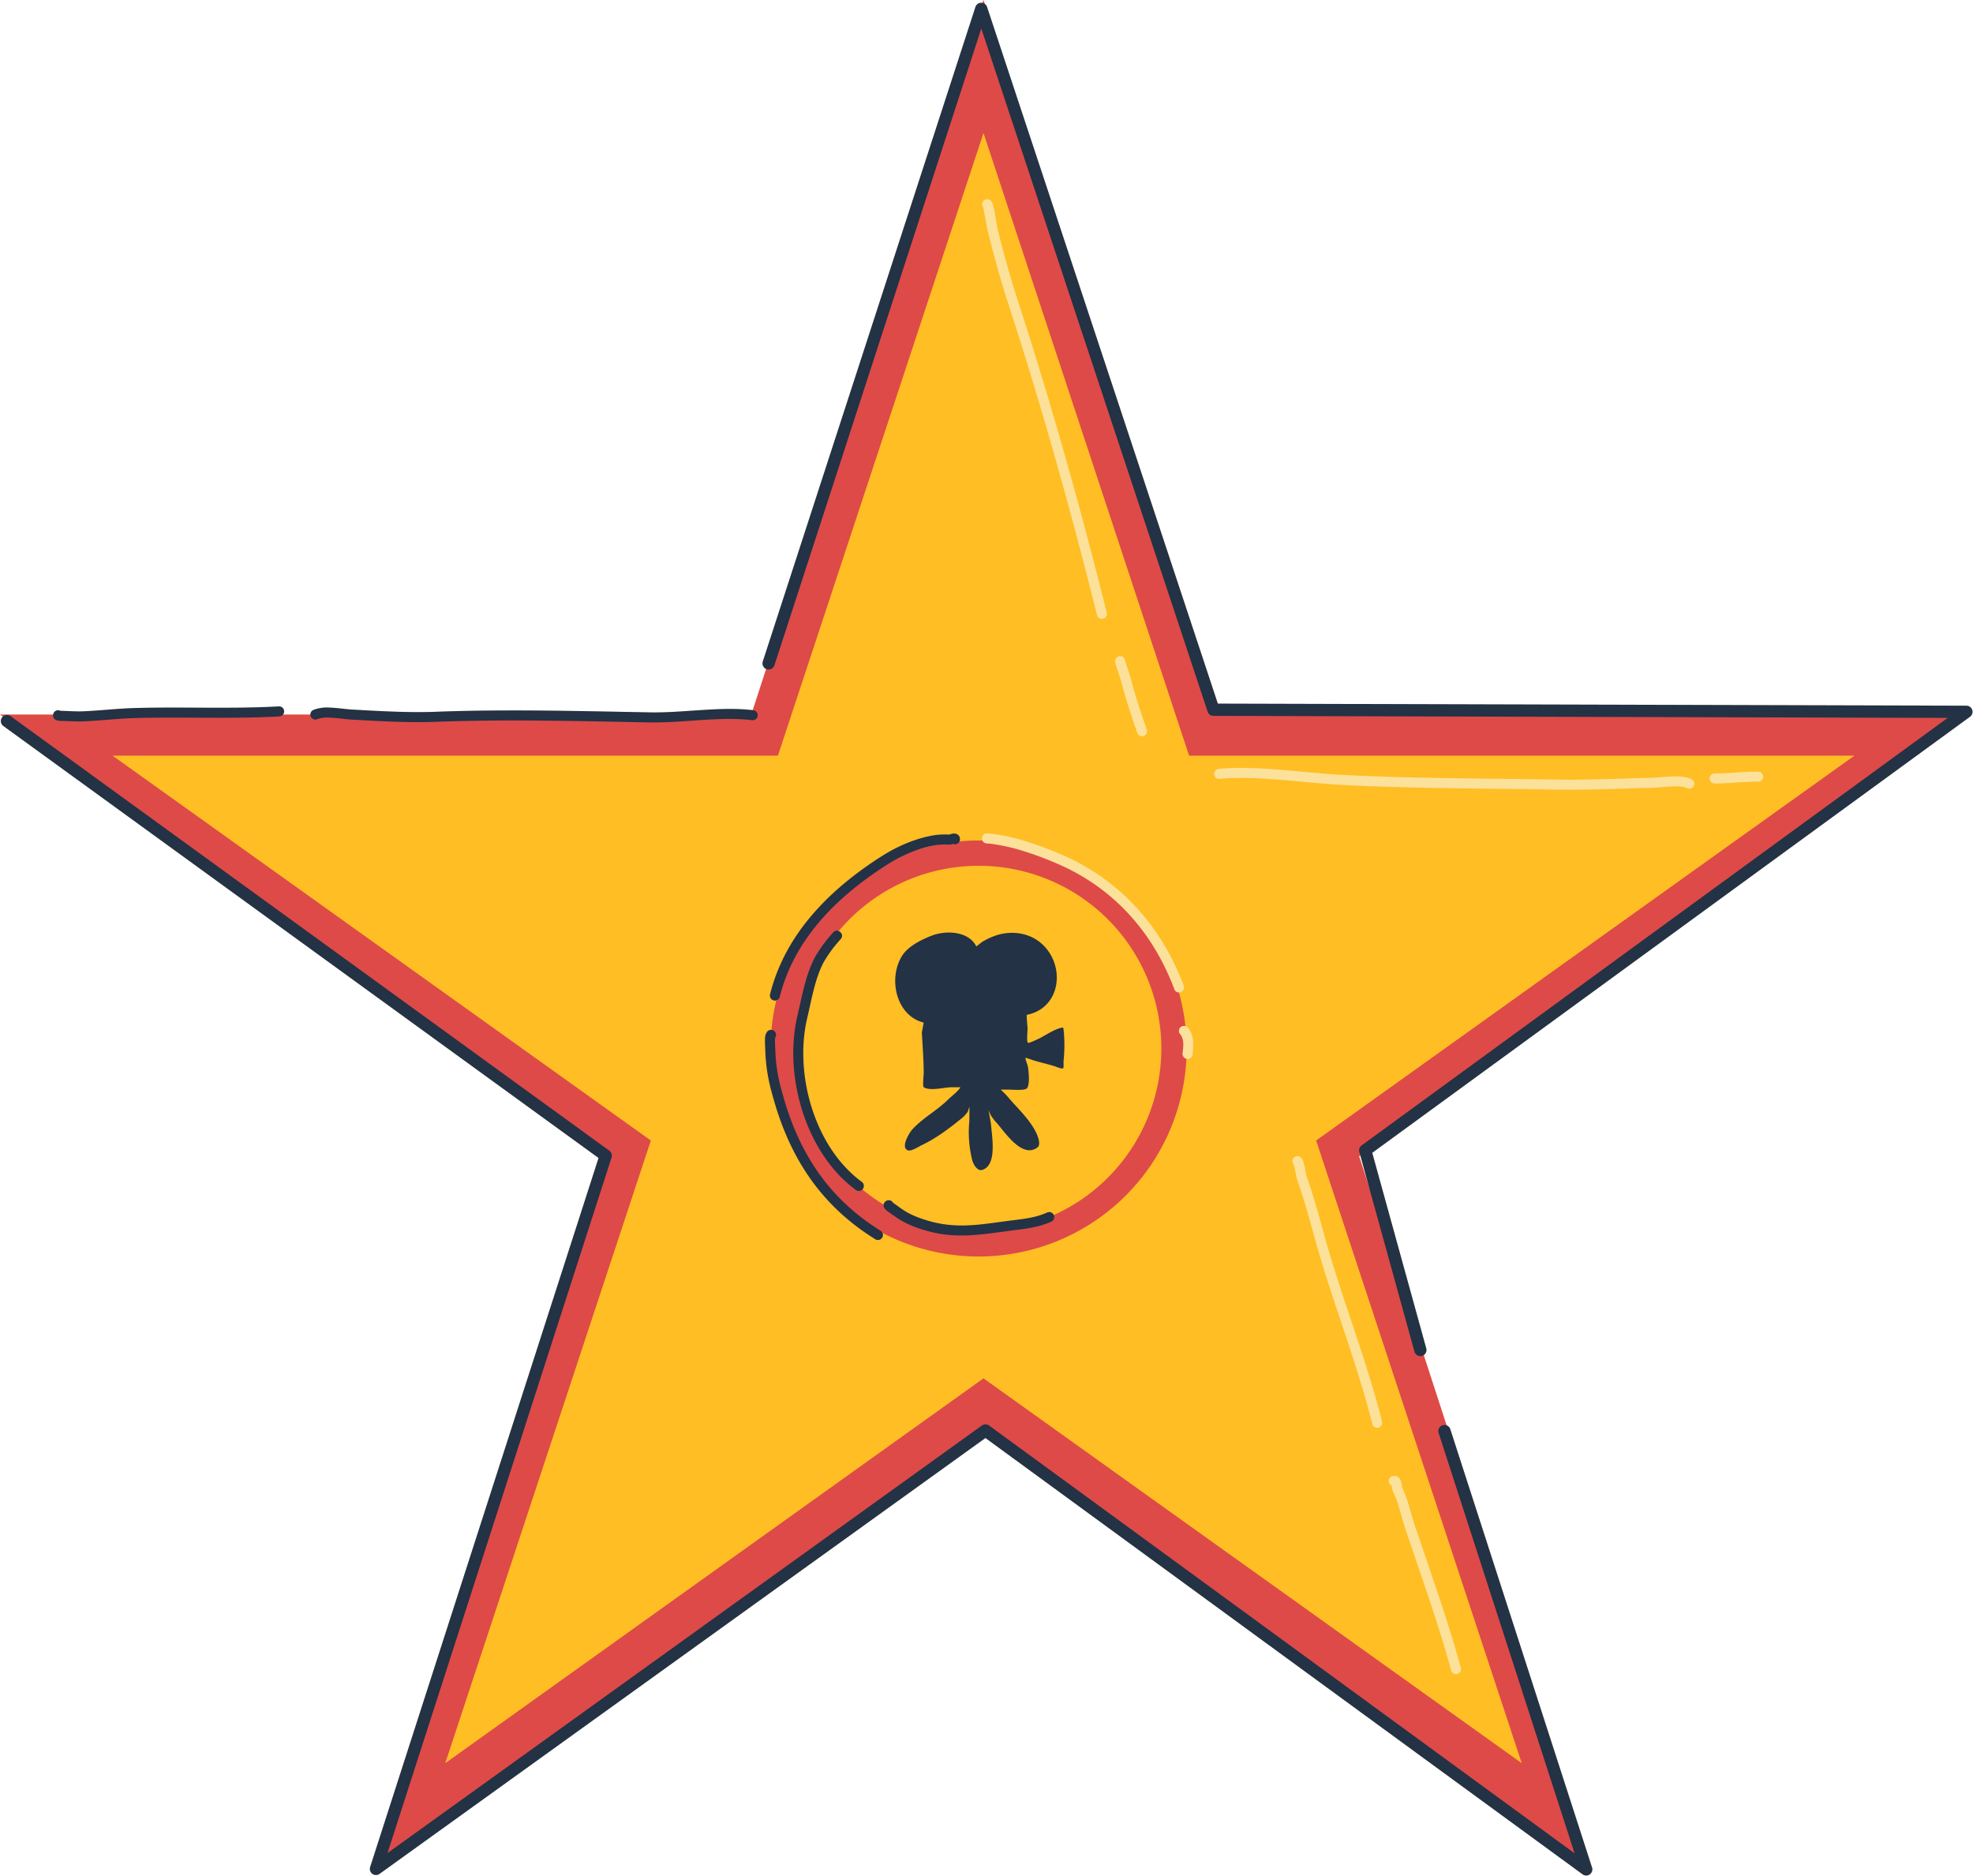 <?xml version="1.0" encoding="UTF-8" standalone="no"?><svg xmlns="http://www.w3.org/2000/svg" xmlns:xlink="http://www.w3.org/1999/xlink" data-name="Layer 1" fill="#000000" height="840.7" preserveAspectRatio="xMidYMid meet" version="1" viewBox="0.0 0.0 884.2 840.7" width="884.2" zoomAndPan="magnify"><g id="change1_1"><path d="M883.853,318.142a2.742,2.742,0,0,0-2.6-1.9l-335.47-.931C537.186,289.377,442.351,3.123,442.351,3.123a2.75,2.75,0,0,0-1.033-1.383L440.752,0l-.426,1.312a2.674,2.674,0,0,0-.589-.07,2.746,2.746,0,0,0-2.6,1.9l-95.29,293.293a2.737,2.737,0,0,0,1.5,3.345l-6,18.479c-14.431-1.746-31.176,1.252-45.935.983-31.838-.576-64.344-1.475-96.14-.265-12.4.471-25.326-.318-37.724-1.009-2.693-.151-6.514-.784-10.022-.868a16.866,16.866,0,0,0-7.113,1.065,2.245,2.245,0,0,0-1.318,2.064H126.837a2.241,2.241,0,0,0-1.859-3.667c-21.546,1.207-43.235.119-64.835.743-7.728.222-15.433,1.168-23.147,1.473-2.367.093-4.743-.054-7.108-.147l-2.864-.106-.009-.006a2.251,2.251,0,0,0-3.009,1.037,2.315,2.315,0,0,0-.205.673H0l1.248.907a2.732,2.732,0,0,0,.262,4.223L268.237,518.925,165.882,836.674a2.743,2.743,0,0,0,4.214,3.069L441.629,644.425l267.62,195.534a2.744,2.744,0,0,0,4.229-3.06L649.966,640.511a2.723,2.723,0,0,0-1.656-1.715l-10.245-31.53a2.734,2.734,0,0,0,1.118-3l-24.205-87.653L882.859,321.205A2.744,2.744,0,0,0,883.853,318.142ZM28.14,319.766a1.932,1.932,0,0,1,.13.46h-.019A2.2,2.2,0,0,0,28.14,319.766ZM609.105,518.134l.5-.362L613.09,530.4Z" fill="#fce19a"/></g><g id="change2_1"><path d="M440.752,0,544.8,320.226H881.5l-272.4,197.908L713.152,838.361l-272.4-197.91-272.4,197.91L272.4,518.134,0,320.226H336.705Z" fill="#de4a48" fill-rule="evenodd"/></g><g id="change3_1"><path d="M440.752,59.605l92.135,279.04H831.041L589.829,511.1l92.135,279.04L440.752,617.684,199.541,790.139,291.676,511.1,50.464,338.645H348.618Zm-2.177,317.039a93.219,93.219,0,1,0,93.219,93.219A93.265,93.265,0,0,0,438.575,376.644Zm0,11.34a81.879,81.879,0,1,1-81.881,81.879A81.917,81.917,0,0,1,438.575,387.984Z" fill="#ffbe24" fill-rule="evenodd"/></g><g id="change4_1"><path d="M1.51,325.356,268.237,518.925,165.882,836.674a2.743,2.743,0,0,0,4.214,3.069L441.629,644.425l267.62,195.534a2.744,2.744,0,0,0,4.229-3.06L649.966,640.511a2.744,2.744,0,1,0-5.221,1.689l60.908,188.335L443.26,638.822a2.739,2.739,0,0,0-3.22-.013L173.662,830.419l100.407-311.7a2.742,2.742,0,0,0-1-3.063L4.733,320.913a2.744,2.744,0,0,0-3.223,4.443Zm345.554-27.228L439.772,12.787l101.42,306.131a2.742,2.742,0,0,0,2.6,1.879l329.067.913L610.211,513.3a2.744,2.744,0,0,0-1.028,2.949l24.71,89.48a2.744,2.744,0,0,0,5.29-1.46l-24.205-87.653L882.859,321.205a2.742,2.742,0,0,0-1.609-4.959l-335.47-.931C537.186,289.377,442.351,3.123,442.351,3.123a2.744,2.744,0,0,0-5.215.015l-95.29,293.294a2.743,2.743,0,1,0,5.218,1.7Zm.342,166.885a2.25,2.25,0,0,0-3.569-2.728,5.027,5.027,0,0,0-.98,2.709,41.922,41.922,0,0,0,.069,4.6,79.993,79.993,0,0,0,3.227,21.049c7.452,27.678,21.386,49.364,46.112,64.711a2.249,2.249,0,1,0,2.371-3.823c-23.7-14.707-37-35.532-44.137-62.059a75.5,75.5,0,0,1-3.072-19.878c0-.642-.136-2.009-.131-3.281A12.382,12.382,0,0,1,347.406,465.013ZM400.244,539a2.184,2.184,0,0,0-.311-.425,2.25,2.25,0,0,0-3.18-.113,2.193,2.193,0,0,0-.309,3.055,7.706,7.706,0,0,0,1.56,1.471c1.2.911,3,2.078,3.305,2.3,4.551,3.311,10.923,5.588,16.333,6.875,12.719,3.029,23.683.791,36.377-.8,5.761-.721,11.735-1.421,17.14-3.916a2.249,2.249,0,0,0-1.886-4.084c-4.981,2.3-10.5,2.87-15.813,3.536-12.135,1.516-22.616,3.778-34.774.883-4.873-1.162-10.632-3.158-14.729-6.139C403.637,541.421,400.9,539.473,400.244,539Zm.2,1.743a2.186,2.186,0,0,1-.238.538,2.243,2.243,0,0,1-.385.473A2.116,2.116,0,0,0,400.445,540.747ZM376.492,421.116a2.249,2.249,0,0,0,.707-2.618c-.188-.467-1.813-2.488-3.694-.763-.5.454-2.786,3.227-2.948,3.441a60.5,60.5,0,0,0-5.5,8.079c-4.044,7.774-5.625,17.221-7.645,25.7-6.4,26.89,3.577,61.761,26.149,78.313a2.25,2.25,0,1,0,2.661-3.629C365.016,514.086,355.778,481.27,361.8,456c1.935-8.135,3.38-17.215,7.257-24.67a56.382,56.382,0,0,1,5.1-7.454C374.276,423.719,376.145,421.524,376.492,421.116Zm37.459,37.141c-12.234-3.018-16.092-19.513-9.735-29.843,2.67-4.339,8.521-7.2,13.074-9.026,6.543-2.618,16.79-2.173,20.235,4.719.031.061,2.456-1.918,2.733-2.073a32,32,0,0,1,6.953-3.113c7.024-1.968,14.619-.732,20.027,4.359,10.3,9.694,8.2,28.443-7.056,31.5-.219.043.218,4.519.317,5.9.067.911-.523,5.912.156,6.59.375.374,3.622-1.242,3.892-1.35,3.087-1.234,8.677-5.4,11.934-5.4a29.342,29.342,0,0,1,.415,4,66.95,66.95,0,0,1-.26,10.895c-.045.458.13,2.983-.155,3.268-.514.517-3.119-.628-3.581-.777-3.193-1.031-6.457-1.726-9.651-2.7-.2-.061-3.614-1.229-3.631-1.192-.257.514.872,3.121.985,3.734.358,1.933,1.114,8.435-.467,10.014-1.054,1.056-6.758.518-8.093.518h-3.582s1.117,1.065,1.661,1.61c1.132,1.131,2.154,2.384,3.217,3.581,4.028,4.529,8.527,8.839,11.156,14.422.644,1.37,2.076,5.042.467,6.279-6.776,5.212-14.57-6.735-18.056-10.687A24.546,24.546,0,0,1,444,499.74a17.46,17.46,0,0,1-.987-2.387s.27,1.661.415,2.49c.293,1.655.645,3.3.779,4.981.4,5,2.62,17.458-4.048,19.458-2.239.671-3.983-2.62-4.41-4.256a50.912,50.912,0,0,1-1.348-17.485c.034-.419.078-6.484.052-6.484-.1,0-.65,1.974-.78,2.177a13.456,13.456,0,0,1-2.957,3.115c-5.43,4.443-11.37,8.882-17.744,11.882-1.32.62-4.66,2.9-6.228,2.229-3.266-1.4.94-8.035,2.024-9.234,4.744-5.242,11.267-8.62,16.293-13.647.743-.743,5.24-4.378,5.24-5.343h-3.944c-2.953,0-9.64,1.805-12.349,0-.645-.432-.051-5.362-.051-6.176,0-6.106-.508-12.267-.83-18.366ZM425.416,374a41.059,41.059,0,0,0-5.614.125c-8.551,1.166-17.163,4.817-24.408,9.407-23.12,14.642-43.446,34.642-50.3,62.063a2.25,2.25,0,0,0,4.366,1.091c6.571-26.277,26.19-45.321,48.345-59.353,6.715-4.253,14.684-7.668,22.606-8.75a38.216,38.216,0,0,1,5.1-.084,8.3,8.3,0,0,0,1.6-.313,2.208,2.208,0,0,0,1.015.159,2.25,2.25,0,0,0,2.078-2.41,2.378,2.378,0,0,0-1.659-2.24,3.289,3.289,0,0,0-1.853-.063C426.33,373.712,425.563,373.95,425.416,374Zm-52.341,46.3a2.188,2.188,0,0,0,.7.9,2.094,2.094,0,0,0,1.108.38A2.245,2.245,0,0,1,373.075,420.293ZM425.73,376.4l0,.028-.007-.037ZM142.268,322.261a12.33,12.33,0,0,1,5.148-.665c3.458.082,7.225.713,9.88.862,12.536.7,25.611,1.488,38.145,1.011,31.713-1.206,64.133-.307,95.887.27,14.677.267,31.341-2.778,45.673-1a2.25,2.25,0,1,0,.555-4.465c-14.478-1.8-31.316,1.231-46.146.961-31.838-.576-64.344-1.475-96.14-.265-12.4.471-25.326-.318-37.724-1.009-2.693-.151-6.514-.784-10.022-.868a16.866,16.866,0,0,0-7.113,1.065,2.25,2.25,0,1,0,1.857,4.1ZM27.024,318.522l-.009-.006a2.251,2.251,0,0,0-3.009,1.037,2.215,2.215,0,0,0-.114,1.749,2.286,2.286,0,0,0,1.078,1.292,3.893,3.893,0,0,0,1.369.4c1.069.131,3.136.121,3.374.129,2.482.1,4.974.244,7.461.145,7.7-.3,15.385-1.249,23.1-1.471,21.639-.624,43.37.462,64.955-.747a2.25,2.25,0,0,0-.25-4.493c-21.546,1.207-43.235.119-64.835.743-7.728.222-15.433,1.168-23.147,1.473-2.367.093-4.743-.054-7.108-.147Zm1.116,1.244a2.207,2.207,0,0,1,.137.815,2.239,2.239,0,0,1-.175.831A2,2,0,0,0,28.14,319.766Z" fill="#233245" fill-rule="evenodd"/></g><g id="change1_2"><path d="M623.633,665.671c.065.333.143.745.194,1.043a7.844,7.844,0,0,0,.6,2.074c2.369,4.739,3.4,10.368,5.076,15.381,7.113,21.339,14.919,42.716,20.835,64.416a2.25,2.25,0,1,0,4.342-1.184c-5.94-21.779-13.768-43.237-20.909-64.655-1.737-5.21-2.858-11.046-5.32-15.969a6.977,6.977,0,0,1-.324-1.648,7.644,7.644,0,0,0-.585-2.044,3,3,0,0,0-1.744-1.572,2.884,2.884,0,0,0-1.838,0,2.248,2.248,0,0,0-.326,4.154ZM579.716,521.789c.058.169.374,1.106.523,1.784.442,2,.8,4.4,1.138,5.34,3.084,8.6,5.439,17.351,7.865,26.149,7.689,27.874,18.738,55.041,25.736,83.037a2.25,2.25,0,1,0,4.365-1.091c-7.007-28.033-18.064-55.234-25.764-83.143-2.456-8.908-4.843-17.768-7.968-26.473-.359-1-.705-3.847-1.219-5.789a6.763,6.763,0,0,0-1.373-2.864,2.25,2.25,0,0,0-3.3,3.05Zm-50.475-57.974c.153.326.475,1.017.523,1.138.916,2.283.427,4.8.205,7.184a2.25,2.25,0,0,0,4.48.415c.287-3.082.676-6.322-.508-9.273a11.888,11.888,0,0,0-1.395-2.6,2.585,2.585,0,0,0-2.121-.922,2.25,2.25,0,0,0-1.184,4.057Zm-86.467-85.824.909.093c.8.089,1.592.195,2.385.337a85.749,85.749,0,0,1,8.672,1.819,145.518,145.518,0,0,1,23.309,8.744c23.177,11.27,39.332,30.561,48.233,54.343a2.25,2.25,0,0,0,4.214-1.577c-9.31-24.874-26.238-45.023-50.479-56.814a150.072,150.072,0,0,0-24.026-9.018,90.282,90.282,0,0,0-9.122-1.925c-.894-.162-1.786-.281-2.689-.38a18.046,18.046,0,0,0-2.289-.1,2.124,2.124,0,0,0-1.761,1.776,2.165,2.165,0,0,0,1.594,2.618A2.225,2.225,0,0,0,442.774,377.991Zm103.838-28.965c17.474-1.545,37.1,1.79,54.71,2.711,32.1,1.676,64.669,1.579,96.825,2.119,14.055.237,28.073-.5,42.12-.8,2.414-.054,6.626-.62,10.426-.635a12.563,12.563,0,0,1,5.378.763,2.251,2.251,0,0,0,2.08-3.992c-1.775-.924-4.512-1.283-7.478-1.27-3.827.015-8.069.581-10.5.635-13.988.3-27.95,1.035-41.947.8-32.1-.54-64.621-.44-96.666-2.114-17.807-.929-37.666-4.26-55.339-2.7a2.25,2.25,0,1,0,.395,4.482Zm221.776,2.08c6.108.052,13.055-.894,19.459-.786a2.25,2.25,0,0,0,.076-4.5c-6.418-.108-13.377.838-19.5.787a2.25,2.25,0,1,0-.039,4.5ZM504.23,296.121a2.244,2.244,0,0,0-1.328-1.879,2.257,2.257,0,0,0-2.94,1.06,2.246,2.246,0,0,0-.207,1.4c.08.546,1.026,3.544,1.173,3.927a65.753,65.753,0,0,1,1.978,6.445c1.944,7.241,4.292,14.328,6.789,21.4a2.25,2.25,0,0,0,4.242-1.5c-2.455-6.961-4.771-13.94-6.685-21.068a70.013,70.013,0,0,0-2.119-6.882C505.034,298.767,504.367,296.574,504.23,296.121Zm-1.062,2.091a2.3,2.3,0,0,1-.951.324,2.239,2.239,0,0,1-1.021-.134A2.034,2.034,0,0,0,503.168,298.212ZM440.608,92.865c.181.965,1.773,9.426,1.948,10.152,2.83,11.716,6.061,23.116,9.787,34.584,14.692,45.211,27.752,91.918,39.277,138.024a2.25,2.25,0,1,0,4.366-1.093c-11.55-46.2-24.637-93.014-39.364-138.322-3.689-11.356-6.891-22.646-9.692-34.249-.171-.713-1.067-7.122-1.83-9.854a6.033,6.033,0,0,0-.812-1.875,2.5,2.5,0,0,0-.92-.754,2.249,2.249,0,0,0-2.76,3.387Z" fill="#fce19a" fill-rule="evenodd"/></g></svg>